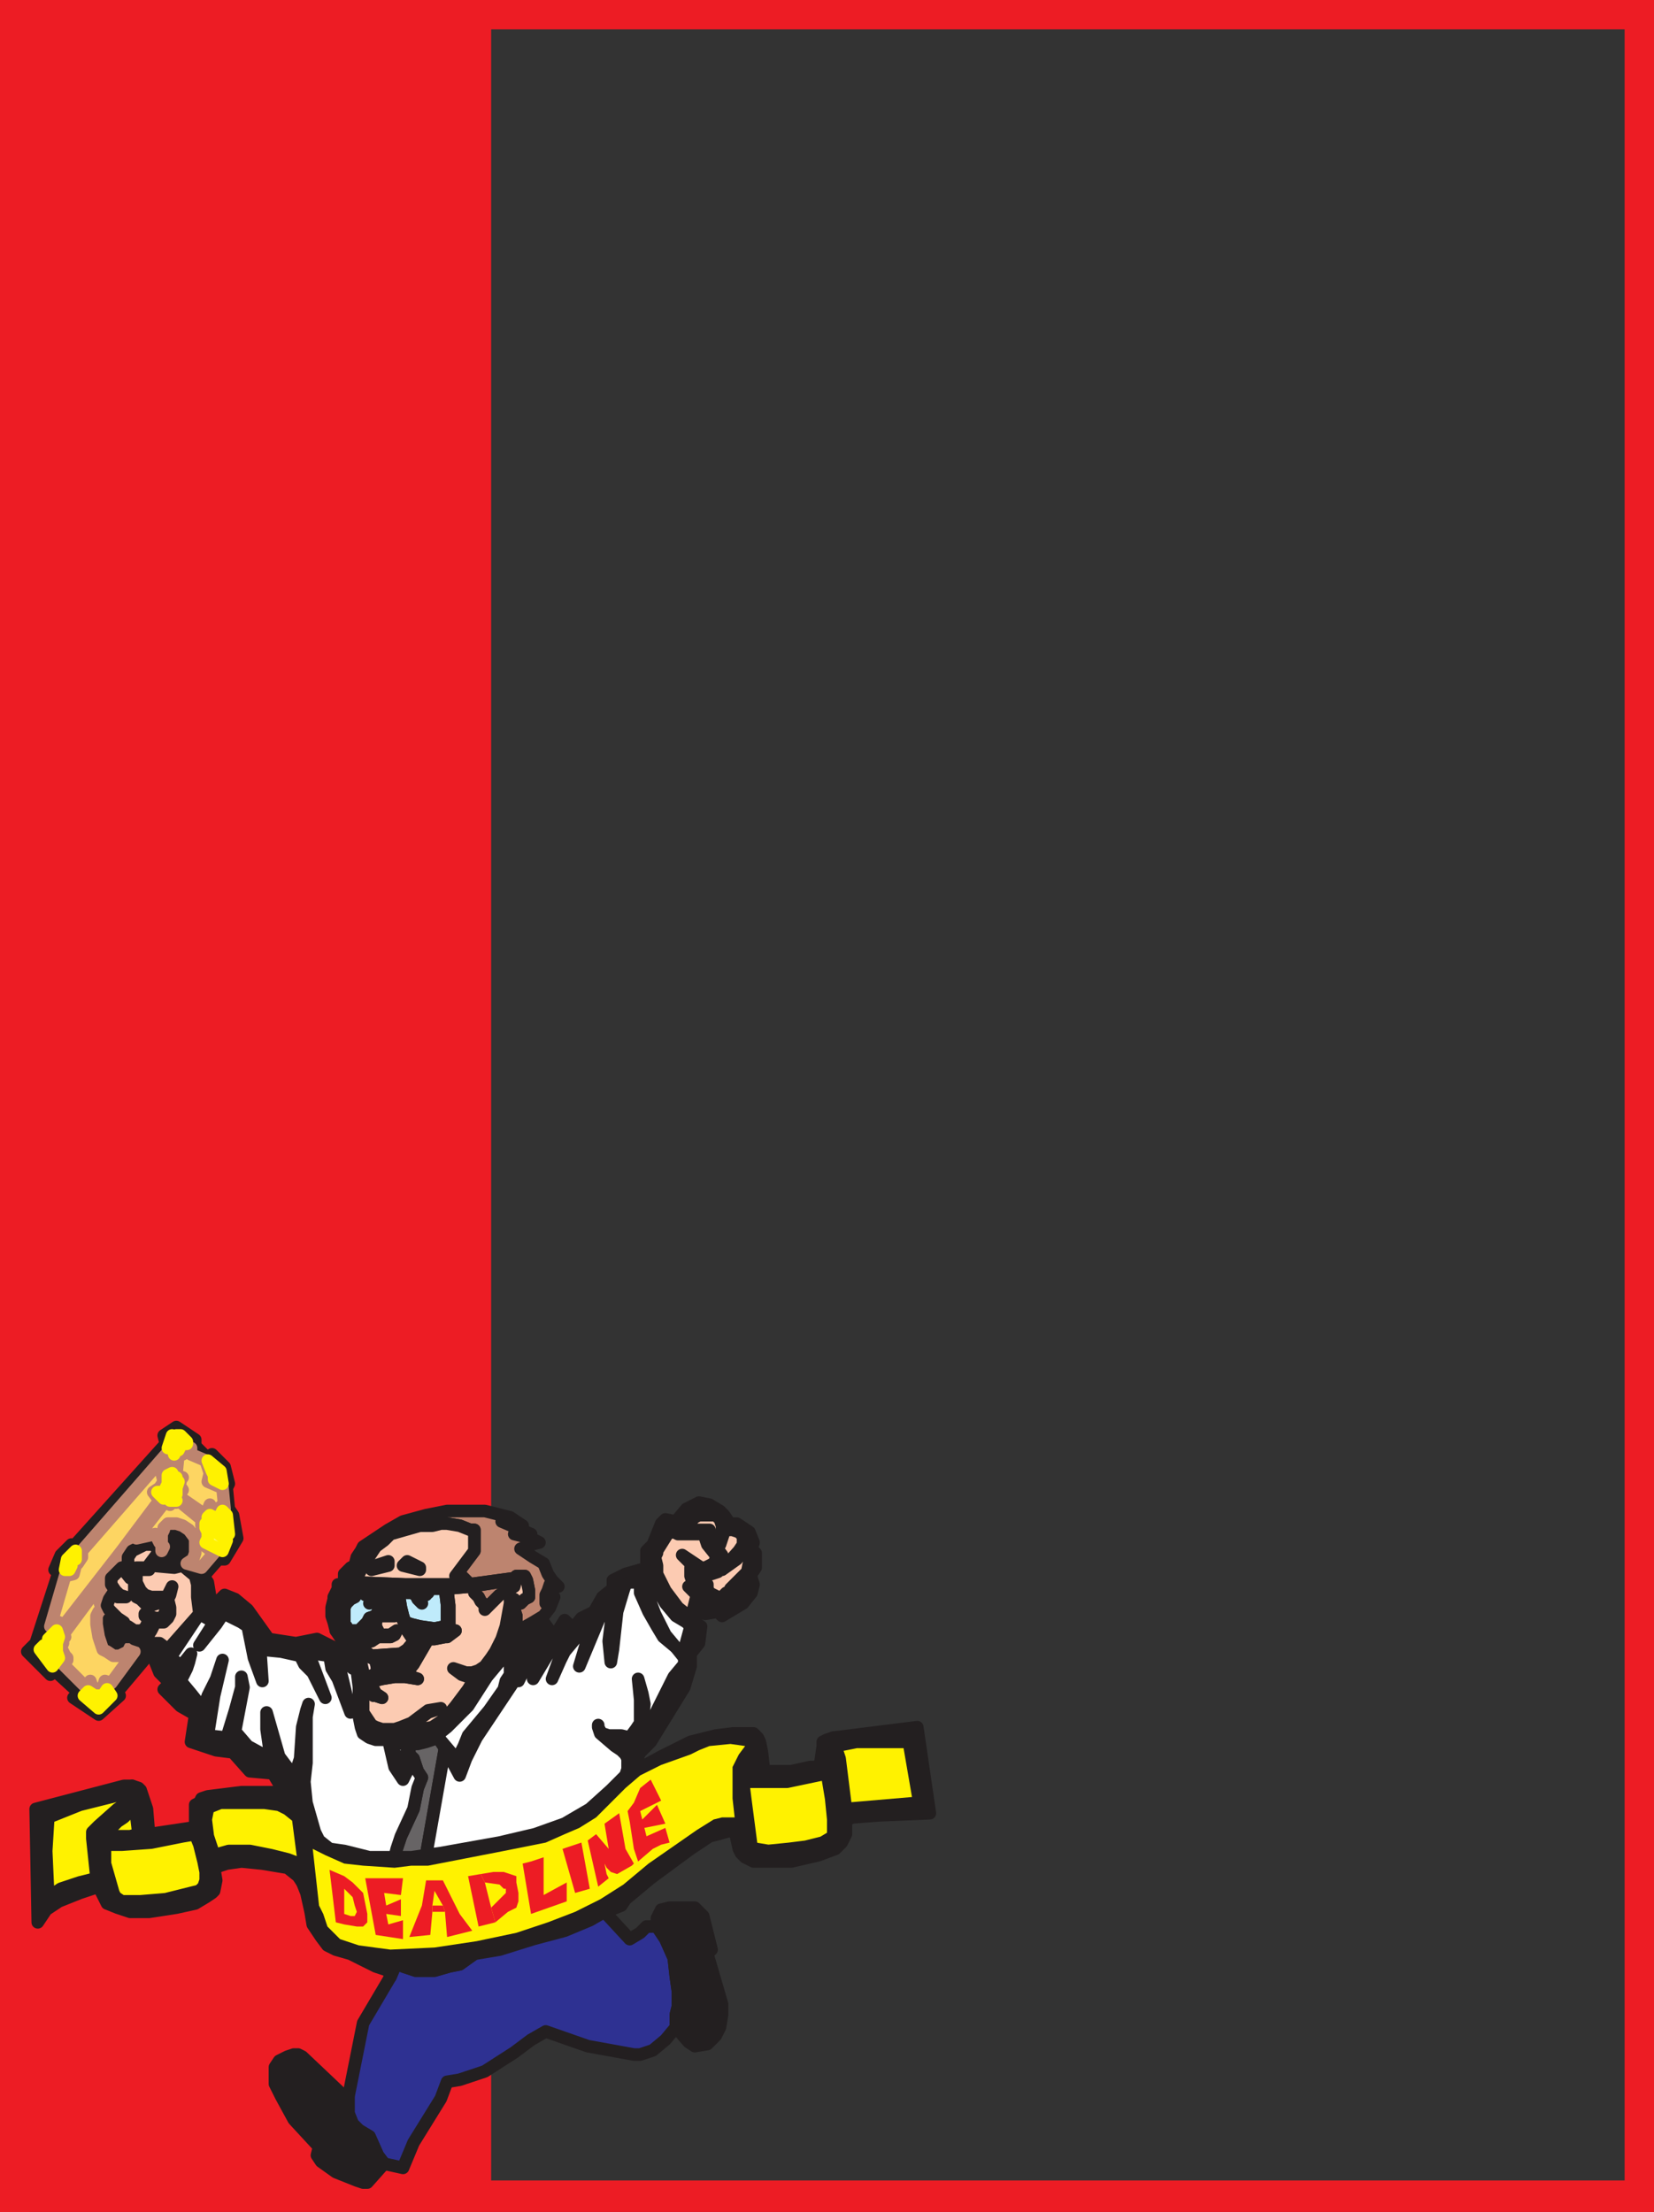 <svg xmlns="http://www.w3.org/2000/svg" width="591" height="790.5"><rect width="100%" height="100%" fill="#333333" stroke="none"/><path fill="#ed1c24" fill-rule="evenodd" d="M0 10.5V0h591v10.5H0"/><path fill="#ed1c24" fill-rule="evenodd" d="M0 .75h10.5V790.5H0V.75M580.5 0H591v790.5h-10.5V0"/><path fill="#ed1c24" fill-rule="evenodd" d="M0 789.75V.75h175.5v789H0"/><path fill="#ed1c24" fill-rule="evenodd" d="M0 790.5v-11.25h591v11.25H0"/><path fill="#231f20" fill-rule="evenodd" stroke="#231f20" stroke-linecap="round" stroke-linejoin="round" stroke-miterlimit="10" stroke-width="4.5" d="m228 632.25-2.25.75-2.25 1.5-5.25 5.25-7.5 6.75-9 5.25-10.5 3.75-12.75 3-21 3.75-10.5 1.5v3h6l27-5.25 15-3 6.75-3 5.25-2.25 6-3.75 10.5-10.5 5.25-4.5 7.5-3.75 10.5-3.75 3-1.5 3.75-1.5 7.5-.75 5.25.75-2.25 3-2.25 4.5v11.25l.75 6.75v4.5l1.5 6.75.75 1.5 1.5 1.5 3 1.5h13.5l9.75-2.25 6-2.25 2.25-2.25 1.5-3V651l.75-.75-.75-3.75-2.25-18-1.5-4.5-.75-3-2.25.75-1.5.75v1.5l-.75 5.25-.75 2.25h-3l-6.75 1.5H273l-3.75.75H267l-1.5-.75v-.75 4.5h15.75l14.25-3 1.5 9 .75 7.5v6L294 658.5l-6 1.5-6 .75-7.5.75-4.5-.75-1.5-.75-2.25-17.25-.75-6V630l.75-.75 2.25-3.75.75 8.25L273 633l-.75-6.75-.75-3.75-.75-1.5-1.5-1.5h-7.5l-6 .75-9 2.25-10.5 5.25-8.25 4.5"/><path fill="#231f20" fill-rule="evenodd" stroke="#231f20" stroke-linecap="round" stroke-linejoin="round" stroke-miterlimit="10" stroke-width="4.5" d="M262.5 654v-4.5H258l-3 .75-6 3.75-17.25 12-9 7.5-8.25 5.25-9 4.5-9.75 3.75-11.25 3.75-14.25 3-15 2.25-15.75.75 2.25 4.5H153l6-.75 4.5-.75 6-1.5 9-1.5 12-3.75 11.25-3 9-3.75 5.25-3 2.25-.75L222 681l1.5-2.25 9-7.5 14.25-10.5 6.75-4.5 3-.75 5.25-1.5h.75"/><path fill="#2e3192" fill-rule="evenodd" stroke="#231f20" stroke-linecap="round" stroke-linejoin="round" stroke-miterlimit="10" stroke-width="4.5" d="m216 683.25-5.25 3-9 3.75-11.25 3-12 3.75-9 1.5-5.25 3.75-3.75.75-5.25 1.5h-6.75l-4.5-1.5-2.25-1.5-2.25 5.25-9.75 16.5-5.25 26.25v6L126 759l2.25 2.25 3.75 2.25 3 6.75 2.25 3 6.75 1.5 3.75-9L157.5 750l2.25-6 4.5-.75 9-3 10.5-6.75 6-4.5 5.25-3 15 5.25 16.5 3h2.25l4.5-1.5 4.5-3.75 3.75-4.5V720l.75-3v-5.25l-.75-5.25-.75-6.75-3-6.75-3-4.5H231l-2.25 2.25L225 693l-9-9.75"/><path fill="#231f20" fill-rule="evenodd" stroke="#231f20" stroke-linecap="round" stroke-linejoin="round" stroke-miterlimit="10" stroke-width="4.5" d="m139.5 706.5 2.25-5.25-2.25-4.5-11.25-1.5-6.75-2.25-4.5-4.5-1.5-4.5-1.5-3-2.25-20.25 4.5 2.25 6.75 3 6.75.75 11.25.75 6-.75v-3h-15l-9-2.25-5.25-.75-3.75-3-1.5-3-3-10.5-.75-7.5.75-6.75v-16.5l.75-4.5-.75 2.25-1.5 6-.75 11.25-1.5 4.5.75 3.75-.75 3.75v4.5l.75 4.5 2.25 17.25-.75 6 1.5 3.75 1.5 6.75.75 4.5 3 4.5 2.25 3 3 1.5 5.25 1.5 9 4.5 4.5 1.5.75 2.25m-111-101.25 1.5.75 1.5-1.5-.75-1.5-8.25-8.25 1.5-1.5v-.75l-.75-.75-1.5-3 .75-1.5v-1.5l.75-.75-.75-.75L35.25 567l1.5-.75 12-16.5 10.5-13.5 1.5 1.5.75-.75H63l.75-.75h-3l.75-2.25-.75-.75-2.25 2.25-2.25-2.25h2.25l1.5-3v-3l1.5-.75V525l-3.75 1.5.75 3-1.5 2.25-2.25 1.5 2.25 3-13.5 18-21 27-1.5-1.5-3 1.5-.75 4.5 3-3L21 585l-.75 2.25v3l.75 2.25-2.25 3 .75 1.5 9 8.25"/><path fill="#bd846f" fill-rule="evenodd" stroke="#231f20" stroke-linecap="round" stroke-linejoin="round" stroke-miterlimit="10" stroke-width="4.5" d="m123 566.25 3-.75-.75-2.25 3-.75.75-1.5 2.25-3.75 3-4.5 3-2.25 2.25-2.25 10.5-3h4.5l3-.75h2.25l4.5.75 3.75 1.5h1.5v7.5l-6.75 9H165l2.25 2.25v.75l16.5-2.25-1.5.75L168 567l1.5 1.5v.75l1.5 1.5.75 1.5 1.5 1.5v1.5l5.25-5.25 5.25-3 .75-3v-.75h3l.75 1.5.75 3.75v2.25l-1.5.75-1.5 1.5h-1.5l-.75-1.5h-1.5v1.5l1.5 2.25.75 2.25v3l.75 2.25 5.25-3 3.75-2.25 2.25-3 1.5-3.75-3 2.25v-3l.75-1.5.75-2.25 3 .75-2.25-2.25-1.5-2.25-1.5-3.75-3.75-2.25-4.5-3 3.75-1.5 3-.75-3-1.5-6-1.5h6l-10.5-4.5 7.5 1.5-4.5-3-9-2.25h-13.5l-7.5 1.5-8.25 2.25-5.25 3-9 6-.75 1.5-1.5 2.25-.75 3-1.5.75-2.25 2.25v3.75"/><path fill="#231f20" fill-rule="evenodd" stroke="#231f20" stroke-linecap="round" stroke-linejoin="round" stroke-miterlimit="10" stroke-width="4.5" d="m108 672.75.75-6-6-2.25-6-1.5-7.5-1.5h-7.5L76.5 663l-2.25-6.75-.75-6 .75-3.75.75-.75 3.75-1.5H94.5l5.25.75 3 1.5 3.75 3-3.75-8.25-5.25-.75H86.25l-12 1.5-2.25.75-.75 1.5-1.5.75v6.75l-.75 1.5h-.75l-15 2.25-.75-9-2.25-6.75-.75-.75-2.25-.75.75 1.5v4.5l.75 5.25.75 6-3 .75h-8.25l-.75-.75v3.75h6l10.5-.75 11.25-2.25 4.5-.75 1.5 3.75 1.5 6 .75 3.75v3l-.75 2.25-1.5 1.5-12 3-9 .75H43.5l-2.25-1.5-.75-1.5-3-10.5v-10.5L42 651l2.25-1.5 3-3 .75-2.25v-4.5l-.75-1.5-.75 3-2.25 2.25v1.5L42 646.5l-6.75 6-2.25 2.25V657l1.5 14.25.75 3 3 6 3.75 1.5 4.5 1.5h6.75l9.75-1.5 6.75-1.5L73.5 678l2.25-1.5.75-.75.75-3.75-.75-4.5L81 666l5.25-.75 7.5.75 9 1.5 3.75 3 1.5 2.25"/><path fill="#231f20" fill-rule="evenodd" stroke="#231f20" stroke-linecap="round" stroke-linejoin="round" stroke-miterlimit="10" stroke-width="4.5" d="m102.75 641.25 3.75 8.25-.75-4.5v-4.5l.75-3.75-6.75-9-4.5-15.75v6l1.5 10.5-8.25-4.5-4.5-5.25L87 603l-.75-3.75V603L84 611.25 81 621l-6.75-.75L76.5 606l3-12.75-2.25 6.75-3 6-.75 2.25-2.25.75-3-3.75-3.75-4.5 2.25-4.5.75-2.25.75-3-3 3.75-1.5 1.5L63 594l-2.25-1.5 10.5-15.75L60 589.5l-3-2.25-3 3 3 7.5 3.75 3.75-2.25 2.25 6 6 5.25 3-1.5 9.75 9 3 6 .75 6 6.75 8.25.75 2.25 3.75 3 3.75M123 589.5l.75 2.25 1.5 1.5 1.5 2.25.75 1.5.75 6v10.5l.75 3.75.75 2.25L132 621l2.25.75h4.5l.75.75h2.25l2.25.75h5.25l3-.75 2.25-.75 1.5-1.5 3.75-3 7.5-7.5 6.75-10.5 7.5-9 .75-.75 3-6.75-.75-2.25v-3l-.75-2.25-1.5-2.25-1.5 8.25-1.5 4.5-2.25 4.5-1.5 2.25-2.25 3L171 597l-2.25.75h-2.25l-4.5-1.5 3 2.25 4.5 1.5-2.25 3.75-4.5 6-3.75 4.5-4.5 3-3.75.75-3 1.5h-3l-3-.75 6.75-2.25 1.5-2.25 3-2.25 4.5-1.5-4.5.75-6 4.5-3.75 1.5-2.25.75h-4.5l-2.25-.75-1.5-.75-3-4.5v-6.75l1.5-3.75-.75-.75-2.25-9.75-.75-3-2.25-3-.75-.75h-3l-1.5-1.5 3 4.5v2.25"/><path fill="#231f20" fill-rule="evenodd" stroke="#231f20" stroke-linecap="round" stroke-linejoin="round" stroke-miterlimit="10" stroke-width="4.5" d="m185.25 582.75-3 6.75h7.5l-4.5 11.25 5.25-10.5 3.75-4.5 3 1.5-4.5 7.5-2.25 5.25 6.75-11.25L201 585h1.5l-2.25 4.5v2.25l-3 8.25 3-6.75 1.5-3 3.75-4.5 3-3 1.5-.75 2.25-.75-3 6.75-2.25 7.5 7.5-18 2.25-2.25 2.25-3-.75 8.25-.75 6 .75 7.5.75-4.5 1.5-13.5 2.25-7.5.75-2.25 1.5-.75h3.75v3.75l3 6.75 3 5.25L237 585l4.5 3.75-3.75-4.5-3.75-7.5-2.25-6-.75-4.5 2.25-3L231 561l-.75 2.25-1.5-2.25-5.25 1.5-4.5 2.25v3l-3.75 3-3 5.25-4.5 2.25-3 3.75-3-3-3.75 6-3.75-5.25-3 1.5-6 1.5m-112.5-19.5-2.25 3v4.5l.75 6 5.25 3-5.25 8.25 6-7.5 3-4.5 1.5 1.5 4.5 2.25 2.25 1.5 2.25 11.25 3 8.25L93 589.5l7.5.75 6.75 1.5 1.5 3 3 3 4.5 9-4.5-12-1.5-3 2.25-.75 5.25.75.75 4.5 2.25 3.75 4.5 12-4.5-18.75 4.5 2.25.75.75 1.5.75-.75-1.5-1.5-2.25-1.5-1.5-.75-2.25h-2.25l-7.5-3.75-7.5 1.5-9.75-1.5-7.5-10.5-4.5-3.75-3.75-1.5-4.5 4.5-1.5-9-1.5-2.25m1.5-42-4.5-4.5v-2.25L63 510l-4.5 3 .75 3-33 36.75-.75-.75-3.75 3.75L19.5 561l1.5.75 2.25-.75.75-3.75 3-3v3h-.75l-.75.75v1.5l-.75 1.5h-1.5v2.25l3-.75.75-3 .75-.75 1.5-2.25v-2.25L60 519v3.75l1.5-1.5.75-1.5-.75-3-1.5.75 1.5-4.5h3l2.25 2.25v.75h-1.5l-.75.75-.75 1.5v1.5h1.5v-1.5l1.5-1.5 1.5.75v2.25L73.5 522h.75v-.75"/><path fill="#231f20" fill-rule="evenodd" stroke="#231f20" stroke-linecap="round" stroke-linejoin="round" stroke-miterlimit="10" stroke-width="4.5" d="m248.25 579.75-1.5 1.5-2.25 8.25-.75.75-2.25-1.5 3 3.75v2.25l-3.75 4.5-6.75 13.5-2.25 3-2.25.75.75-7.5-.75-3.75L228 600l.75 7.5v8.25l-1.5 2.25-2.25 3-3-.75h-4.5l-2.25-.75-.75-.75-.75-1.5.75 2.25 5.25 4.5 2.25 1.5 1.5 1.5.75 1.5v3.75l-.75 2.25 2.25-1.5 2.25-.75v-1.5l-.75-.75v-1.5h.75v-.75l.75-1.5 3.75-3.75 12-19.5 2.25-7.5V591l3-3.75.75-6-2.25-1.5m-13.5 108.75 3 4.5 3 6.75.75 6.75.75 5.25V717l-.75 3v4.5l4.5 5.25 2.25 1.5 4.5-.75 3-3 1.5-3 .75-4.5v-3.75l-5.25-18 1.5-1.5-3-12-3-3h-9l-3 .75-1.5 3v3m-199.5-14.25-.75-3-6 1.5-6.75 2.25-4.5 3-.75-16.5.75-12L28.5 645l15-3.75.75.75v1.5l2.25-2.25.75-3h-3l-31.5 8.25.75 40.5 3-4.5 4.5-3 7.5-3 6.75-2.25"/><path fill="#676465" fill-rule="evenodd" stroke="#231f20" stroke-linecap="round" stroke-linejoin="round" stroke-miterlimit="10" stroke-width="4.5" d="m147 663.75 5.25-.75 6.75-38.25-3-4.5-1.5 1.5-2.25.75-3 .75h-3V627l1.5 1.5 1.5 4.5 1.5 2.25-1.5 3.75-1.5 7.5-4.5 9.75-1.5 4.5-.75 3h6"/><path fill="#231f20" fill-rule="evenodd" stroke="#231f20" stroke-linecap="round" stroke-linejoin="round" stroke-miterlimit="10" stroke-width="4.5" d="m137.25 773.25-2.25-3-3-6.75-3.75-2.25L126 759l-1.5-3.75v-6l-2.25-.75L108 735l-1.5-.75H105l-2.25.75-3 1.5-1.5 2.25v6l2.25 4.5 4.5 8.25 9 9.75-.75 3 1.5 2.25 5.25 3.75 7.5 3 2.25.75h1.5l6-6.75m-63-252v.75l4.5 3.75.75 4.5-3-1.5v-1.5l-.75-1.5-1.5-3.75h-.75l1.5 4.5-.75 3 5.25 2.25.75 7.5-1.5-.75L78 540h-3v-2.25l-1.5 3.75.75.75.75-.75 1.5.75H78l.75-.75.75-1.5 1.5 1.5.75 6.75-.75 2.25-1.5 3.75-6-3 .75-1.5v-2.25l-.75-1.5v-1.5L72 543v2.25l.75 2.25L72 549l-1.5-.75-.75 1.5L76.5 555l-4.5 5.25-5.25-1.5-1.5.75 4.5 3.75.75 3 2.25-3 5.25-6h2.25l4.5-7.5-1.5-8.25-1.5-2.25-.75-7.5.75-1.5-1.5-6-4.5-4.5-1.5 1.5M159 624.75l5.25 9.75 2.25-6 3.75-7.5 13.5-20.25.75-2.25v-6l-1.5-2.25-.75-.75-.75.75.75 2.25v6l-1.5 2.25-.75 3-5.25 7.5-7.5 9-1.5 3.75-1.5 3v3l-8.25-9.75 3 4.5M231 561l2.25 2.25 1.5 4.5 3 5.25 3.75 4.5 3.75 2.25 1.5 1.5 1.5-1.5-1.5-.75-.75-1.5-3.75-3-4.5-6-3-6v-3l-.75-3 .75-1.5v-.75l3.75-6 1.5-.75h.75l3.75-1.5 3.75-3.75 1.5-.75h6l1.5 1.5.75 2.25v3l-.75 3.75 1.5-4.5.75-.75h2.25l2.25.75 1.5 1.5v3l-1.5 2.25-6 6.75 5.25-3.75 2.25-3h.75l.75 1.5.75 2.25-.75 3.75-6 6 2.25-1.5 2.25-3 .75 4.5L261 573l-1.5-.75-.75-.75.75-2.25-1.5 1.5h-1.5l-3-1.5-.75-1.5v-1.5l-3-.75-1.5-1.5v-3.75l1.5.75 2.25 1.5h2.25l2.25-.75 1.5-3v-3l-2.25-3-2.25-4.5v-1.5h-8.25l-.75-.75-3.75 1.5 1.5.75H252v1.5l.75 2.25 3 3.75v1.5l-.75 1.5-3 1.5h-1.5l-6.75-4.5 3.75 3.75-.75.75v3l.75 2.25.75 1.5 3 .75.75.75.75 1.5 1.5.75 2.25 1.5 3 1.5h-2.25L255 573l-9-6 3 3-2.25 9 1.5.75 1.5-5.25 2.25 2.25 4.5-.75 1.5 1.5 7.5-4.5 3-3.75.75-3-.75-2.25v-1.5l1.5-2.25V555l-1.5-1.5.75-2.25-1.5-3.75-4.5-3H261l-.75-.75-1.5-2.25-1.5-1.5-3.75-2.25-3.75-.75-4.5 2.25-3.75 4.5-3.75-.75-1.5 1.5-3 7.5-2.25 2.25V561"/><path fill="#231f20" fill-rule="evenodd" stroke="#231f20" stroke-linecap="round" stroke-linejoin="round" stroke-miterlimit="10" stroke-width="4.5" d="M63 513h-1.5l.75 6.75-.75 1.5v5.25l-.75 6.75.75.75 1.5 2.25h.75L72 543l1.5 1.5 7.5 6 .75-2.25-7.5-6-.75-.75-9.75-6.75-1.5-1.5L63 528v.75l.75.75-.75 2.25V534l.75.75 1.5-2.25-1.5-2.25.75-.75v-.75l.75-.75-2.25-.75.75-7.5v-1.5L63 513m-43.5 84-.75-1.5-4.5-6 1.5-1.5 1.5 1.5v-3.75l.75-4.5 5.25-18V561l-2.25.75-8.25 25.5-3 3L18 598.5l1.5-1.5m278.25 24 .75 3 7.5-1.5h18.75l3.75 21.75-26.25 2.25.75 3.75 1.5-.75 9.75-.75 18-.75-4.5-30.75-30 3.75M52.5 560.25h-3.75L48 561v8.25l.75 1.5 1.5.75 2.25 2.25H54l2.25-.75 3-.75v3l-.75 2.25-1.5.75h-1.5l-2.25-.75-1.5-.75v.75h.75l.75 2.25-.75.75-.75 1.5-1.5.75H48l-2.25-1.5 1.5 3v.75H43.5l-1.5-3v-2.25h2.25l-2.25-1.5-3-3-.75-1.5-.75 1.5-.75-.75-1.5 1.5-.75 1.5v3l.75 4.5 1.5 4.5 1.5.75 2.25 1.5h2.25l3-1.5 3-6L51 585h1.5l1.5-2.25.75-1.5v-1.5h3.75l1.5-1.5.75-1.5v-2.25l-.75-3 .75-1.5.75-3-1.5 3-.75.75H54l-2.25-.75-1.5-1.5-1.5-3v-3.75l.75-.75h3.75l.75-1.5-1.5.75"/><path fill="#231f20" fill-rule="evenodd" stroke="#231f20" stroke-linecap="round" stroke-linejoin="round" stroke-miterlimit="10" stroke-width="4.5" d="m54 590.25 3-3h-4.5l-4.5-1.5-1.5 3 1.5 1.5-8.25 11.25-2.25-.75-.75 2.25-1.5.75L33 603l-.75-2.25-1.5 2.25.75 1.5 2.25 1.5h3l1.5-2.25 1.5 2.25-4.5 4.5L30 606l-1.5-.75-2.25 1.5 9 6 7.5-6.75-.75-1.5 12-14.25m3.75-36V552l-.75-.75-1.5-3-6.75 1.5-12 16.5v1.5l-1.5 3.75.75 2.25 1.5 1.5.75-1.5.75-2.25 1.5-2.25 1.5 1.5h3l-2.25-.75-1.5-1.5-1.5-2.25V564l3.75-3.75 3 3.75-.75-6v-1.5l1.5-2.25 4.5-2.25h3l2.25 2.25h.75"/><path fill="#231f20" fill-rule="evenodd" stroke="#231f20" stroke-linecap="round" stroke-linejoin="round" stroke-miterlimit="10" stroke-width="4.5" d="m69.75 549.75-2.25-3-2.25-1.5-2.25-.75h-3l-1.5 1.5v.75l-.75 1.5V552l.75.75-.75 1.5H57l-4.5 6 1.5-.75 8.25.75 3-.75 1.5-.75 2.25-1.5.75-2.25v-5.25m69 72 2.25 9.75 3 4.5 3.75-7.5-1.5-1.5v-3.75l-1.5 4.5-.75 4.5-2.25-3.75-2.25-6-.75-.75"/><path fill="#fff200" fill-rule="evenodd" d="m262.5 649.5-.75-6.75V631.5L264 627l2.25-3-5.25-.75-7.5.75-3.75 1.5-3 1.5-10.5 3.75-7.5 3.75-5.25 4.5-10.5 10.5-6 3.75-5.25 2.25-6.75 3-15 3-27 5.25h-6l-6 .75-11.25-.75L123 666l-6.75-3-4.5-2.25L114 681l1.5 3 1.5 4.5 4.5 4.5 6.75 2.25 11.25 1.5 15.75-.75 15-2.25 14.25-3 11.25-3.75 9.75-3.75 9-4.5 8.25-5.25 9-7.5L249 654l6-3.75 3-.75h4.5"/><path fill="#fff" fill-rule="evenodd" stroke="#231f20" stroke-linecap="round" stroke-linejoin="round" stroke-miterlimit="10" stroke-width="4.5" d="M241.5 588.75 237 585l-2.25-3.75-3-5.25-3-6.75v-3.75H225l-1.5.75-.75 2.25-2.25 7.5-1.5 13.5-.75 4.5-.75-7.5.75-6 .75-8.25-2.25 3-2.25 2.25-7.5 18 2.25-7.5 3-6.75-2.25.75-1.5.75-3 3-3.75 4.5-1.5 3-3 6.75 3-8.25v-2.25l2.25-4.5H201l-3.75 3.75L190.5 600l2.25-5.25 4.5-7.5-3-1.5-3.75 4.5-5.25 10.5 4.5-11.25h-7.5l.75.75 1.5 2.25v6l-.75 2.25-13.5 20.25-3.75 7.5-2.25 6-5.25-9.75-6.75 38.25 5.25-.75 21-3.75 12.75-3 10.5-3.75 9-5.25 7.5-6.75 5.25-5.25.75-2.25v-3.75l-.75-1.5-1.5-1.5-2.25-1.5-5.25-4.5-.75-2.25v-.75.75l.75 1.5.75.75 2.25.75h4.5l3 .75 2.25-3 1.5-2.25v-8.25L228 600l1.5 5.25.75 3.75-.75 7.5 2.25-.75 2.25-3 6.75-13.5 3.75-4.5v-2.25l-3-3.75m-170.25-12-10.5 15.75L63 594l.75 2.25 1.5-1.5 3-3.75-.75 3-.75 2.25-2.25 4.5 3.75 4.5 3 3.75 2.25-.75.75-2.25 3-6 2.25-6.75-3 12.75-2.25 14.25L81 621l3-9.75 2.25-8.25v-3.75L87 603l-3 15.75 4.5 5.25 8.25 4.5-1.5-10.5v-6l4.5 15.75 6.75 9-.75-3.75 1.5-4.5.75-11.25 1.5-6 .75-2.25-.75 4.5V630l-.75 6.75.75 7.5 3 10.5 1.5 3 3.75 3 5.25.75 9 2.25h9l.75-3 1.5-4.5 4.5-9.75 1.5-7.5 1.5-3.75-1.5-2.25-1.5-4.5L144 636l-3-4.5-2.25-9.75h-4.5L132 621l-2.25-1.5-.75-2.25-.75-3.75V603l-.75-6-1.5-.75-.75-.75-4.5-2.25 4.5 18.75-4.5-12-2.25-3.75-.75-4.5-5.25-.75-2.25.75 1.5 3 4.5 12-4.5-9-3-3-1.5-3-6.75-1.5-7.5-.75.75 11.25-3-8.25-2.25-11.25-2.25-1.5-4.5-2.25-1.5-1.5-3 4.5-6 7.5 5.25-8.25-5.25-3"/><path fill="#fdd562" fill-rule="evenodd" stroke="#bd846f" stroke-linecap="round" stroke-linejoin="round" stroke-miterlimit="10" stroke-width="4.5" d="m61.5 521.25-1.5 1.5V519l-30.75 35.25v2.25l-1.5 2.25-.75.75-.75 3-3 .75-5.25 18 3-1.5 1.5 1.5 21-27 13.5-18-2.25-3 2.25-1.5 1.5-2.25-.75-3 3.75-1.5v-3.75"/><path fill="#fccbb2" fill-rule="evenodd" stroke="#231f20" stroke-linecap="round" stroke-linejoin="round" stroke-miterlimit="10" stroke-width="4.5" d="M182.25 573v-1.5h1.5l.75 1.5h1.5l1.5-1.5 1.5-.75v-2.25l-.75-3.75-.75-1.5h-3v.75l-.75 3-5.25 3-5.25 5.25v-1.5l-1.5-1.5-.75-1.5-1.5-1.5v-.75L168 567l-8.25.75.75 6V582l-1.5.75-4.5.75-3.75-.75h-2.25l-2.25-.75-1.5-1.5-3-6-.75-3.75v-3h-1.5l-3 8.25.75-.75h2.25v.75l1.5 1.5h-6l-.75 2.25v1.5l1.5 3h3.75l2.25-1.5-.75 1.5-1.5.75H135l-2.25 1.5-3 .75.75 3 2.25 1.5 10.5-.75 2.25-1.5 3.75-4.5H147l-1.5-2.25L150 585h6l3-.75 3.75-1.5-3 2.25H159l-3.75.75H153l-5.25 9-3 3.75 4.5 1.5-4.5-.75H141l-4.5.75-3 .75-.75 1.5 1.5 3 2.25 1.5-2.25-.75h-.75l-1.5-2.25-.75-2.25-1.5 3.75V612l3 4.5 1.5.75 2.25.75h4.5l2.25-.75 3.75-1.5 6-4.5 4.5-.75-4.5 1.5-3 2.25-1.5 2.25-6.75 2.25 3 .75h3l3-1.5 3.75-.75 4.5-3 3.75-4.5 4.5-6 2.25-3.75-4.5-1.5-3-2.25 4.5 1.5h2.25L171 597l2.25-1.5 2.25-3 1.5-2.25 2.25-4.5 1.5-4.5 1.5-8.25"/><path fill="#fccbb2" fill-rule="evenodd" stroke="#231f20" stroke-linecap="round" stroke-linejoin="round" stroke-miterlimit="10" stroke-width="4.5" d="M167.25 566.25v-.75l-2.25-2.25h-2.25l6.75-9v-7.5H168l-3.75-1.5-4.5-.75h-2.25l-3 .75H150l-10.5 3-2.25 2.25-3 2.25-3 4.5L129 561l-.75 1.5-3 .75.75 2.25 18.75.75h22.5"/><path fill="#fff" fill-rule="evenodd" stroke="#231f20" stroke-linecap="round" stroke-linejoin="round" stroke-miterlimit="10" stroke-width="4.5" d="m181.5 590.25-7.5 9-6.75 10.5-7.5 7.5-3.75 3 8.25 9.75v-3l1.5-3 1.5-3.75 7.5-9 5.25-7.5.75-3 1.5-2.25v-6l-.75-2.25"/><path fill="#fdd562" fill-rule="evenodd" stroke="#bd846f" stroke-linecap="round" stroke-linejoin="round" stroke-miterlimit="10" stroke-width="4.5" d="m36.75 566.25-1.5.75-12.75 17.25.75.75-.75.75v1.5l-.75 1.5 1.5 3 .75.75v.75l-1.5 1.5 8.25 8.25 1.5-2.25L33 603l2.25.75 1.5-.75.75-2.25 2.25.75L48 590.25l-1.5-1.5-.75 1.5-3 1.5H40.5l-2.25-1.5-1.5-.75-1.5-4.5-.75-4.5v-3l.75-1.5 1.5-1.5-.75-.75-.75-2.25 1.5-3.75v-1.5"/><path fill="#fff200" fill-rule="evenodd" stroke="#231f20" stroke-linecap="round" stroke-linejoin="round" stroke-miterlimit="10" stroke-width="4.5" d="M44.25 643.5V642l-.75-.75-15 3.75-11.25 4.5-.75 12 .75 16.5 4.5-3 6.75-2.25 6-1.5L33 657v-2.25l2.25-2.25 6.75-6 2.25-1.5v-1.5"/><path fill="#fff200" fill-rule="evenodd" stroke="#231f20" stroke-linecap="round" stroke-linejoin="round" stroke-miterlimit="10" stroke-width="4.5" d="M37.5 659.25h6l10.5-.75 11.25-2.25 4.5-.75 1.5 3.75 1.5 6 .75 3.75v3l-.75 2.25-1.5 1.5-12 3-9 .75H43.5l-2.25-1.5-.75-1.5-3-10.5v-6.75m69-9.75-3.75-3-3-1.5-5.25-.75H78.75l-3.75 1.5-.75.75-.75 3.75.75 6L76.5 663l5.25-1.5h7.5l7.5 1.5 6 1.5 6 2.25-2.25-17.25"/><path fill="#fccbb2" fill-rule="evenodd" stroke="#231f20" stroke-linecap="round" stroke-linejoin="round" stroke-miterlimit="10" stroke-width="4.5" d="M57 554.25 54.75 552h-3l-4.5 2.25-1.5 2.25v1.5l.75 6-3-3.75-3.75 3.75v2.25l1.5 2.25 1.5 1.5 2.25.75h-3l-1.5-1.5-1.5 2.25-.75 2.25.75 1.5 3 3 2.25 1.5H42V582l1.5 3h3.75v-.75l-1.5-3 2.25 1.5h2.25l1.5-.75.75-1.5.75-.75-.75-2.25h-.75v-.75l1.5.75 2.25.75H57l1.5-.75.75-2.25v-3l-3 .75-2.25.75h-1.5l-2.25-2.25-1.5-.75-.75-1.5V561l.75-.75h3.75l4.5-6"/><path fill="#fff200" fill-rule="evenodd" stroke="#231f20" stroke-linecap="round" stroke-linejoin="round" stroke-miterlimit="10" stroke-width="4.5" d="M265.5 636.75h15.75l14.25-3 1.5 9 .75 7.5v6L294 658.5l-6 1.5-6 .75-7.5.75-4.5-.75-1.5-.75-2.25-17.25-.75-6"/><path fill="#fccbb2" fill-rule="evenodd" stroke="#231f20" stroke-linecap="round" stroke-linejoin="round" stroke-miterlimit="10" stroke-width="4.5" d="m244.5 546 3.75-3.75 1.5-.75h6l1.5 1.5.75 2.25v3l-.75 3.75 1.5-4.5.75-.75h2.25l2.25.75 1.5 1.5v3l-1.5 2.25-6 6.75 5.25-3.75 2.25-3h.75l.75 1.5.75 2.25-.75 3.75-6 6 2.25-1.5 2.25-3 .75 4.5L261 573l-1.5-.75-.75-.75.75-2.25-1.5 1.5h-1.5l-3-1.5-.75-1.5v-1.5l-3-.75-1.5-1.5v-3.75l1.5.75 2.25 1.5h2.25l2.25-.75 1.5-3v-3l-2.25-3-2.25-4.5v-1.5h-8.25l-.75-.75"/><path fill="#fccbb2" fill-rule="evenodd" stroke="#231f20" stroke-linecap="round" stroke-linejoin="round" stroke-miterlimit="10" stroke-width="4.5" d="M240.75 547.5H240l-1.5.75-3.75 6v.75l-.75 1.5.75 3v3l3 6 4.5 6 3.75 3 .75 1.5 2.25-9-3-3 9 6 2.25.75h2.25l-3-1.5-2.25-1.5-1.5-.75-.75-1.5-.75-.75-3-.75-.75-1.5-.75-2.25v-3l.75-.75-3.75-3.75 6.75 4.5h1.5l3-1.5.75-1.5v-1.5l-3-3.75-.75-2.25v-1.5h-9.75l-1.5-.75m-175.5 12-3 .75-8.25-.75-.75 1.5H49.5l-.75.75v3.75l1.5 3 1.5 1.5 2.25.75h5.25L60 570l1.5-3-.75 3-.75 1.5.75 3v2.25l-.75 1.5-1.5 1.5h-3.75v1.5l-.75 1.5-1.5 2.25H51l-2.25-.75-.75 1.5 4.5 1.5H57l3 2.25 11.25-12.75-.75-6v-4.5l-.75-3-4.5-3.75"/><path fill="#fff200" fill-rule="evenodd" stroke="#231f20" stroke-linecap="round" stroke-linejoin="round" stroke-miterlimit="10" stroke-width="4.5" d="m302.25 646.5 26.25-2.25-3.75-21.75H306l-7.5 1.5 1.5 4.5 2.25 18"/><path fill="#fff" fill-rule="evenodd" stroke="#231f20" stroke-linecap="round" stroke-linejoin="round" stroke-miterlimit="10" stroke-width="4.5" d="m169.5 698.25-6 1.5-4.5.75-6 .75h-11.25l2.25 1.5 4.5 1.5h6.75l5.25-1.5 3.75-.75 5.25-3.75m72-109.5 2.25 1.5.75-.75 2.25-8.25-1.5-1.5-3.75-2.25-3.75-4.5-3-5.25-1.5-4.5-2.25 3 .75 4.5 2.25 6 3.75 7.5 3.75 4.5"/><path fill="#fdd562" fill-rule="evenodd" stroke="#bd846f" stroke-linecap="round" stroke-linejoin="round" stroke-miterlimit="10" stroke-width="4.5" d="m73.5 522-5.25-2.25v-2.25l-1.5-.75-1.5 1.5v1.5h-1.5l-.75 7.5 2.25.75-.75.75v.75l-.75.75 1.5 2.25-1.5 2.25 9.75 6.75 1.5-3.75V540h3l.75-1.5 1.5.75-.75-7.5-5.25-2.25.75-3-1.5-4.5m-9.75 14.25L63 537h-1.5l-.75.75-1.5-1.5-10.5 13.5 6.75-1.5 1.5 3 .75.75v2.25l.75-1.5-.75-.75v-3.75l.75-1.5V546l1.5-1.5h3l2.25.75 2.25 1.5 2.25 3 .75-1.5 1.5.75.75-1.5-.75-2.25V543l-8.25-6.75"/><path fill="#bfebfb" fill-rule="evenodd" stroke="#231f20" stroke-linecap="round" stroke-linejoin="round" stroke-miterlimit="10" stroke-width="4.5" d="m159 567.75.75 6v7.5H159l-3.75.75-5.25-.75-3-.75-2.25-.75-.75-2.25-.75-3-.75-4.5v-2.25H159"/><path fill="#fff" fill-rule="evenodd" stroke="#231f20" stroke-linecap="round" stroke-linejoin="round" stroke-miterlimit="10" stroke-width="4.5" d="m150 585.75-6 6-9.75 1.5.75.75 12-.75 4.5-7.5H150"/><path fill="#bfebfb" fill-rule="evenodd" stroke="#231f20" stroke-linecap="round" stroke-linejoin="round" stroke-miterlimit="10" stroke-width="4.5" d="M137.25 567.75 126 567l.75 3.75-1.5.75-1.5 1.5-.75 1.5v6l.75.75v1.5h4.5l3-3 .75-1.5 2.25-.75.75-1.5 2.25-5.25v-3"/><path fill="#231f20" fill-rule="evenodd" stroke="#231f20" stroke-linecap="round" stroke-linejoin="round" stroke-miterlimit="10" stroke-width="4.5" d="m167.25 566.25.75.75 14.25-2.25 1.5-.75-16.5 2.25"/><path fill="#bfebfb" fill-rule="evenodd" stroke="#231f20" stroke-linecap="round" stroke-linejoin="round" stroke-miterlimit="10" stroke-width="4.5" d="m122.25 582.75-.75-3V573l.75-1.5.75-.75 1.5-.75-.75-3-.75.75-1.5.75-.75 2.25-.75 3.75v3.75l.75 3 1.5 1.5"/><path fill="#fff200" fill-rule="evenodd" stroke="#231f20" stroke-linecap="round" stroke-linejoin="round" stroke-miterlimit="10" stroke-width="4.5" d="m48 644.25-.75 2.25-3 3L42 651l-4.5 4.5.75.75h8.25l3-.75-.75-6-.75-5.25"/><path fill="#fff97f" fill-rule="evenodd" stroke="#fff200" stroke-linecap="round" stroke-linejoin="round" stroke-miterlimit="10" stroke-width="4.5" d="m18.75 595.5 2.25-3-.75-2.25v-3L21 585l-.75-2.25-3 3v3.75l-1.5-1.5-1.5 1.5 4.5 6"/><path fill="#fdddd2" fill-rule="evenodd" stroke="#231f20" stroke-linecap="round" stroke-linejoin="round" stroke-miterlimit="10" stroke-width="4.5" d="m127.5 588 .75 3 2.25 9.75 1.5-1.5 3-1.5-.75-4.5-4.5-2.25-.75-3.75-1.5.75"/><path fill="#fdd562" fill-rule="evenodd" stroke="#bd846f" stroke-linecap="round" stroke-linejoin="round" stroke-miterlimit="10" stroke-width="4.5" d="M69.75 549.75V555l-.75 2.25-2.25 1.5 5.25 1.5 4.5-5.25-6.75-5.25"/><path fill="#fff" fill-rule="evenodd" stroke="#231f20" stroke-linecap="round" stroke-linejoin="round" stroke-miterlimit="10" stroke-width="4.5" d="m146.25 593.25-6 1.5h-4.5l1.5 3 3-.75 3.75.75 2.25-4.5"/><path fill="#fff97f" fill-rule="evenodd" stroke="#fff200" stroke-linecap="round" stroke-linejoin="round" stroke-miterlimit="10" stroke-width="4.5" d="M73.5 544.5v1.5l.75 1.5v2.25l-.75 1.5 6 3 1.5-3.75-7.5-6"/><path fill="#fff" fill-rule="evenodd" stroke="#231f20" stroke-linecap="round" stroke-linejoin="round" stroke-miterlimit="10" stroke-width="4.5" d="m139.5 622.5 2.25 6 2.25 3.75.75-4.5 1.5-4.5H144l-2.25-.75h-2.25"/><path fill="#fff97f" fill-rule="evenodd" stroke="#fff200" stroke-linecap="round" stroke-linejoin="round" stroke-miterlimit="10" stroke-width="4.5" d="m30 606 5.25 4.5 4.5-4.5-1.5-2.25-1.5 2.25h-3l-2.25-1.5L30 606"/><path fill="#fdddd2" fill-rule="evenodd" stroke="#231f20" stroke-linecap="round" stroke-linejoin="round" stroke-miterlimit="10" stroke-width="4.5" d="M132 580.5v1.5l-2.25.75-.75 1.5h-4.5l2.25 2.25h3L132 585h1.5l-1.5-4.5"/><path fill="#fff97f" fill-rule="evenodd" stroke="#fff200" stroke-linecap="round" stroke-linejoin="round" stroke-miterlimit="10" stroke-width="4.5" d="m60.75 533.25.75-6.75-1.5.75v3l-1.5 3h-2.25l2.25 2.25 2.25-2.25m21 15L81 541.5l-1.5-1.5-.75 1.5-.75.75h-1.5l-1.5-.75-.75.75 7.5 6"/><path fill="#fff200" fill-rule="evenodd" stroke="#231f20" stroke-linecap="round" stroke-linejoin="round" stroke-miterlimit="10" stroke-width="4.5" d="m269.25 633.75-.75-8.25-2.25 3.75-.75.75v3l1.5.75h2.25"/><path fill="#fff97f" fill-rule="evenodd" stroke="#fff200" stroke-linecap="round" stroke-linejoin="round" stroke-miterlimit="10" stroke-width="4.5" d="m74.25 522 1.5 3.75.75 1.5v1.5l3 1.5-.75-4.5-4.5-3.75m-51 39h1.5l.75-1.5V558l.75-.75H27v-3l-3 3-.75 3.75M63 534l-.75-.75L63 528v.75l.75.75-.75 2.25V534m-.75-14.25L61.5 513l-1.5 4.5 1.5-.75.75 3M63 513l.75 5.25.75-1.5.75-.75h1.5v-.75L64.5 513H63"/><path fill="#fff97f" fill-rule="evenodd" d="M63 536.25 61.5 534l-.75 2.25zm0 0"/><path fill="none" stroke="#fff200" stroke-linecap="round" stroke-linejoin="round" stroke-miterlimit="10" stroke-width="4.5" d="M63 536.25 61.5 534l-.75 2.25H63"/><path fill="#231f20" fill-rule="evenodd" stroke="#231f20" stroke-linecap="round" stroke-linejoin="round" stroke-miterlimit="10" stroke-width="4.5" d="m120 582.75 1.5 1.5h7.5l.75-1.5L132 582v-1.5l1.5-1.5.75-1.5 1.5-1.5h.75l3-8.25h-2.25v3L135 576l-.75 1.5-2.25.75-.75 1.5-3 3h-6l-1.5-1.5-.75-3v-3.75l.75-3.75.75-2.25 1.5-.75.75-.75H126l11.25.75H141v3l.75 3.75 3 6 1.5 1.5 2.25.75h2.25l3.75.75 4.5-.75 1.5-.75v-8.25l-.75-6H159l.75 6v7.5H159l-3.75.75-5.25-.75-3-.75-2.25-.75-.75-2.25-.75-3-.75-4.5v-2.25h17.25L168 567l-.75-.75h-22.5L126 565.5l-3 .75h-2.25v1.5l-1.5 3v.75l-.75 3v3l.75 2.25.75 3"/><path fill="#231f20" fill-rule="evenodd" stroke="#231f20" stroke-linecap="round" stroke-linejoin="round" stroke-miterlimit="10" stroke-width="4.5" d="m149.25 585-3.75 4.5-2.25 1.5-10.5.75-2.25-1.5-.75-3 3-.75L135 585h4.5l1.5-.75.75-1.5-2.25 1.5h-3.75l-1.5-3v-1.5l.75-2.25h6l-1.5-1.5v-.75h-2.25l-.75.75h-.75l-1.5 1.5-.75 1.5-1.5 1.5 1.5 4.5H132l-2.25 1.5h-3l-1.5-1.5 2.25 3 1.5-.75.75 3.75 4.5 2.25.75 4.5h2.25l-1.5-3-1.5-1.5 9.75-1.5 6-6-.75-.75"/><path fill="#231f20" fill-rule="evenodd" stroke="#231f20" stroke-linecap="round" stroke-linejoin="round" stroke-miterlimit="10" stroke-width="4.5" d="m144.75 598.5 3-3.75 5.25-9h2.25L159 585h.75l3-2.25-3.75 1.5-3 .75h-6l-4.5-2.25L147 585h2.25l.75.75h1.5l-4.5 7.5h-.75l-2.25 4.5.75.75"/><path fill="#231f20" fill-rule="evenodd" stroke="#231f20" stroke-linecap="round" stroke-linejoin="round" stroke-miterlimit="10" stroke-width="4.5" d="m131.25 601.5.75 2.25 1.5 2.25h.75l2.25.75-2.25-1.5-1.5-3 .75-1.5 3-.75 4.5-.75h3.75l4.5.75-4.5-1.5-.75-.75-3.75-.75-3 .75H135l-3 1.5-1.5 1.5.75.75m-6.75-18.75h-.75v-1.5l-.75-.75v-6l.75-1.5 1.5-1.5 1.5-.75L126 567h-2.25l.75 3-1.5.75-.75.75-.75 1.5v6.75l.75 3h2.25m22.5 10.5-12 .75.75.75h4.5l6-1.5h.75m.75-24.75-2.25.75h1.5l1.5.75.75 1.5 1.5 1.5-.75-2.25-1.5-1.5h.75l3 .75-1.5-.75-2.25-.75h2.25l2.25.75-2.25-.75h-3m-14.25 0H129h3.75l1.5.75H132l-1.5.75h3l-.75.75L132 573l1.5-2.25 1.5-1.5h2.25l-3.75-.75m5.25-9V558l-6.75 2.25.75.75 6-1.5m11.25.75-4.5-2.25-1.5 1.5 6 1.5v-.75"/><path fill="#ed1c24" fill-rule="evenodd" d="m123 670.5-5.25-2.25L120 687l3 .75V670.5m0 0v4.5l3 3 .75 3 .75 2.25-.75 1.5h-1.5L123 684v3.75l4.5.75h2.25l1.5-1.5v-3l-1.5-7.5-3.75-3.75-3-2.25m7.5.75H144l-.75 6-6-.75.75 4.5 5.25-2.25v6L138 684l.75 3.75 5.25-1.5V693l-9.75-1.5-3.75-20.25m24 12V681l.75-5.25 3 5.25.75 2.25.75 9 9-2.25-4.5-6-6-12h-6l-1.5 9-4.5 11.25 7.5-.75.75-8.25"/><path fill="#ed1c24" fill-rule="evenodd" d="m159 683.25-.75-2.25h-3.75v2.25h4.5m12.75-13.5-4.5.75 3.75 18 6-1.5-1.5-5.25-2.25-9-1.5-3"/><path fill="#ed1c24" fill-rule="evenodd" d="m171.75 669.75 1.5 3 5.25.75 1.5 1.5h.75v1.5l-5.25 5.25L177 687l4.5-3.75 3-1.5.75-2.25v-3l-.75-3.75v-2.25L180 669h-3.75l-4.5.75m22.5-6-4.5 1.5-3 .75 3 18 12.75-4.5v-6.75l-8.25 4.5v-13.5m13.5-5.25-6.75 2.25 4.5 15.75 5.25-1.5-3-16.5m13.5-10.5-5.25 3.75 1.5 9-4.5-5.25-3 2.25 3.75 16.5 3.75-3-.75-1.5L216 666l.75 1.5 1.5 1.5 2.25.75 5.25-3 .75-.75-3-5.25-2.25-12.75m15-4.5-3.75-7.5-3.75 3-2.25 5.25-2.25 3L225 651l1.5 9.75 1.5 4.5 5.25-4.5 3-1.5 3-.75-1.5-5.25-6.75 3-.75-3 7.5-1.5-3-6.75-5.25 5.25-.75-3 7.5-3.75"/></svg>
